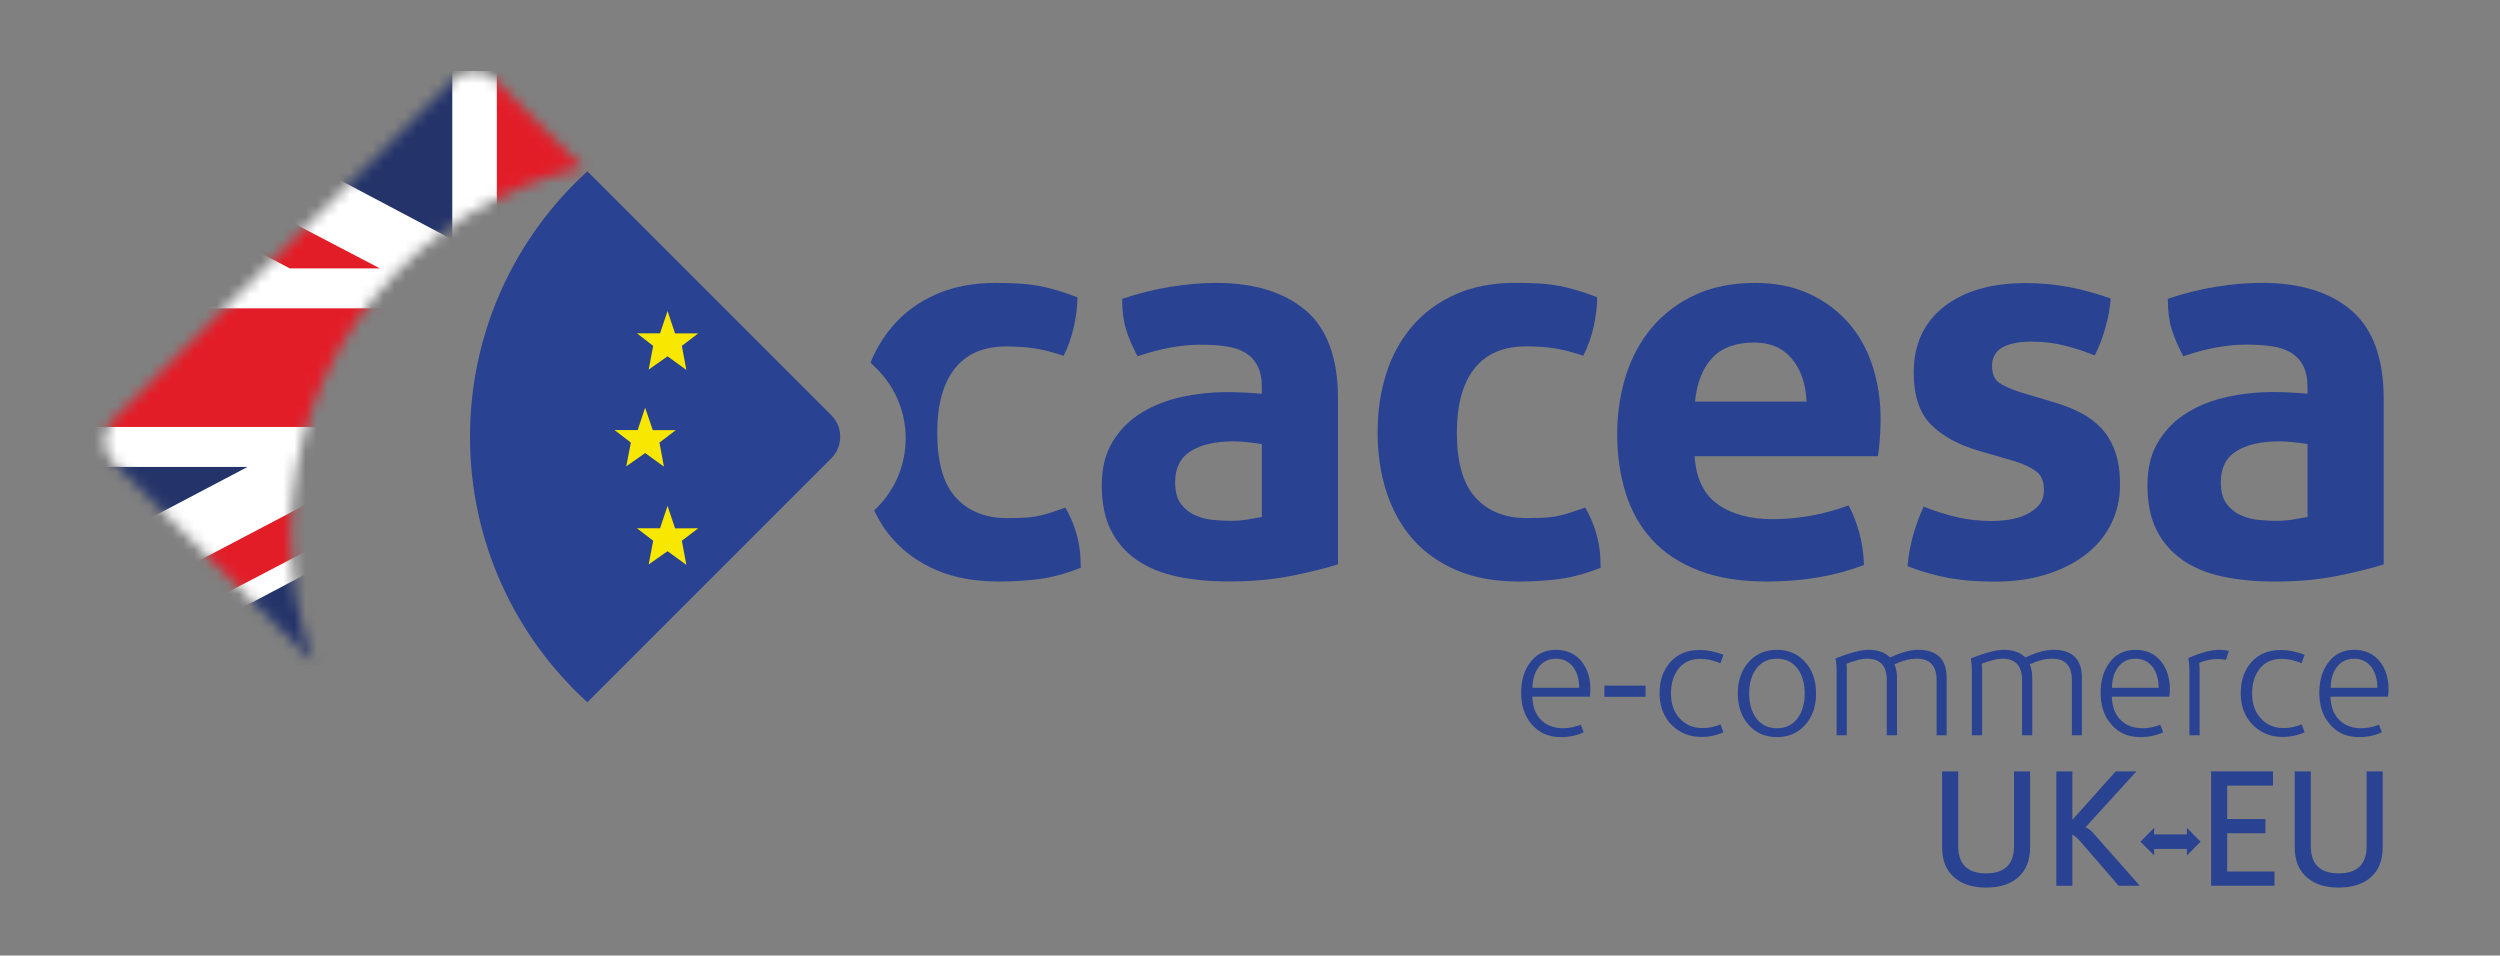 <svg width="225" height="86" viewBox="0 0 225 86" fill="none" xmlns="http://www.w3.org/2000/svg">
<rect x="0" y="0" width="225" height="86" fill="#808080" stroke="none"/>
<path d="M42.301 39.314C42.301 48.779 46.371 57.296 52.864 63.202L74.818 41.248C75.886 40.18 75.886 38.442 74.818 37.373L52.864 15.419C46.379 21.326 42.301 29.842 42.301 39.307" fill="#294292"/>
<mask id="mask0_5413_49208" style="mask-type:luminance" maskUnits="userSpaceOnUse" x="9" y="6" width="44" height="54">
<path d="M40.743 7.226L10.22 37.734C9.152 38.803 9.152 40.533 10.22 41.609L28.217 59.613C26.892 55.994 26.17 52.089 26.17 48.004C26.17 31.926 37.418 18.481 52.465 15.088L44.611 7.233C44.076 6.699 43.377 6.428 42.677 6.428C41.977 6.428 41.278 6.692 40.743 7.233" fill="white"/>
</mask>
<g mask="url(#mask0_5413_49208)">
<path d="M101.497 6.391H0.177V59.771H101.497V6.391Z" fill="white"/>
<path d="M101.504 27.75H56.897V6.398H44.716V27.75H0.222V38.426H44.716V59.778H56.897V38.426H101.504V27.75Z" fill="#E31D28"/>
<path d="M0.177 12.605V24.229H22.281L0.177 12.605Z" fill="#24346A"/>
<path d="M12.372 6.391L12.049 6.406L40.706 21.558V6.391H12.372Z" fill="#24346A"/>
<path d="M34.191 24.154L0.177 6.391V10.582L26.081 24.154H34.191Z" fill="#E31D28"/>
<path d="M0.177 53.647V42.023H22.281L0.177 53.647Z" fill="#24346A"/>
<path d="M12.372 59.861L12.049 59.846L40.706 44.693V59.861H12.372Z" fill="#24346A"/>
<path d="M34.01 42L0.199 59.763L8.107 59.771L40.736 42.722V42H34.01Z" fill="#E31D28"/>
</g>
<path d="M60.08 27.991L60.757 30.008H62.841L61.366 31.128L61.773 33.295L60.08 32.069L58.38 33.265L58.786 31.128L57.326 30H59.403L60.08 27.991Z" fill="#F8E700"/>
<path d="M60.08 45.529L60.757 47.553L62.841 47.545L61.366 48.666L61.773 50.84L60.08 49.607L58.38 50.803L58.786 48.666L57.326 47.545H59.403L60.08 45.529Z" fill="#F8E700"/>
<path d="M58.063 36.688L58.748 38.712H60.824L59.35 39.833L59.756 42L58.063 40.774L56.363 41.97L56.777 39.833L55.31 38.705H57.394L58.063 36.688Z" fill="#F8E700"/>
<path d="M117.515 27.946C115.574 26.291 112.888 25.463 109.442 25.463C108.186 25.463 106.824 25.576 105.364 25.809C103.905 26.043 102.453 26.404 100.993 26.9C100.993 27.961 101.106 28.871 101.339 29.631C101.572 30.391 101.918 31.204 102.385 32.069C104.409 31.369 106.312 31.023 108.095 31.023C108.923 31.023 109.675 31.076 110.36 31.174C111.037 31.271 111.609 31.467 112.075 31.745C112.542 32.031 112.903 32.415 113.166 32.911C113.429 33.408 113.565 34.055 113.565 34.845V35.439C112.406 35.342 111.345 35.289 110.382 35.289C109.058 35.289 107.734 35.432 106.41 35.71C105.086 35.996 103.882 36.455 102.806 37.102C101.73 37.749 100.85 38.607 100.173 39.69C99.496 40.766 99.157 42.098 99.157 43.685C99.157 45.273 99.428 46.62 99.977 47.71C100.527 48.801 101.301 49.697 102.31 50.396C103.318 51.089 104.529 51.585 105.936 51.886C107.343 52.187 108.893 52.33 110.586 52.33C112.67 52.33 114.543 52.164 116.198 51.833C117.853 51.502 119.26 51.156 120.419 50.788V35.883C120.419 32.242 119.448 29.594 117.515 27.931V27.946ZM113.565 46.529C113.196 46.597 112.767 46.672 112.271 46.755C111.774 46.838 111.278 46.875 110.781 46.875C110.352 46.875 109.848 46.853 109.269 46.8C108.69 46.755 108.14 46.62 107.629 46.401C107.117 46.191 106.673 45.845 106.312 45.386C105.944 44.927 105.763 44.257 105.763 43.399C105.763 42.105 106.237 41.172 107.177 40.593C108.118 40.014 109.404 39.72 111.029 39.72C111.391 39.72 111.804 39.743 112.271 39.796C112.737 39.848 113.166 39.901 113.565 39.969V46.529Z" fill="#294292"/>
<path d="M142.65 45.687C142.086 45.882 141.597 46.048 141.183 46.183C140.77 46.319 140.363 46.416 139.964 46.484C139.566 46.552 139.159 46.59 138.746 46.605C138.332 46.62 137.873 46.627 137.376 46.627C135.458 46.627 133.931 46.018 132.802 44.791C131.673 43.565 131.117 41.609 131.117 38.931C131.117 36.448 131.636 34.529 132.682 33.19C133.727 31.851 135.277 31.174 137.331 31.174C138.294 31.174 139.144 31.234 139.889 31.347C140.634 31.46 141.507 31.685 142.5 32.016C142.929 31.151 143.245 30.256 143.448 29.308C143.644 28.367 143.749 27.51 143.749 26.75C143.049 26.486 142.425 26.268 141.86 26.103C141.296 25.937 140.732 25.802 140.175 25.704C139.611 25.606 139.024 25.539 138.407 25.509C137.798 25.478 137.121 25.456 136.398 25.456C134.344 25.456 132.539 25.802 130.981 26.502C129.424 27.194 128.122 28.157 127.084 29.383C126.038 30.61 125.263 32.031 124.752 33.657C124.24 35.282 123.984 37.035 123.984 38.923C123.984 40.812 124.248 42.625 124.782 44.265C125.309 45.905 126.099 47.319 127.144 48.516C128.19 49.704 129.507 50.645 131.094 51.322C132.682 51.999 134.555 52.338 136.707 52.338C137.963 52.338 139.175 52.262 140.333 52.112C141.492 51.961 142.733 51.623 144.057 51.096C144.057 49.907 143.922 48.869 143.659 47.989C143.395 47.109 143.064 46.341 142.665 45.679L142.65 45.687Z" fill="#294292"/>
<path d="M159.015 52.337C162.258 52.337 165.177 51.841 167.758 50.848C167.727 49.787 167.577 48.794 167.314 47.868C167.05 46.943 166.734 46.145 166.373 45.483C165.312 45.882 164.191 46.191 163.018 46.401C161.844 46.62 160.693 46.725 159.564 46.725C157.51 46.725 155.855 46.281 154.599 45.386C153.342 44.49 152.643 43.053 152.515 41.059H169.006C169.074 40.698 169.134 40.209 169.179 39.592C169.225 38.983 169.255 38.359 169.255 37.727C169.255 36.004 169.006 34.394 168.51 32.881C168.013 31.377 167.276 30.075 166.298 28.984C165.32 27.893 164.139 27.028 162.747 26.404C161.355 25.779 159.767 25.463 157.977 25.463C155.923 25.463 154.125 25.817 152.582 26.532C151.04 27.246 149.754 28.209 148.708 29.436C147.662 30.662 146.88 32.099 146.345 33.754C145.819 35.409 145.548 37.185 145.548 39.073C145.548 40.962 145.804 42.767 146.315 44.392C146.827 46.018 147.624 47.417 148.7 48.591C149.776 49.764 151.168 50.682 152.876 51.344C154.584 52.006 156.63 52.337 159.015 52.337ZM154.095 32.219C154.952 31.294 156.216 30.828 157.872 30.828C159.331 30.828 160.46 31.317 161.272 32.295C162.085 33.273 162.521 34.552 162.589 36.147H152.552C152.718 34.461 153.229 33.152 154.095 32.219Z" fill="#294292"/>
<path d="M175.431 52.022C176.041 52.134 176.68 52.217 177.342 52.27C178.004 52.315 178.734 52.345 179.532 52.345C181.285 52.345 182.857 52.119 184.249 51.675C185.641 51.231 186.822 50.615 187.8 49.84C188.778 49.065 189.523 48.139 190.035 47.078C190.546 46.018 190.802 44.874 190.802 43.655C190.802 42.437 190.652 41.451 190.358 40.623C190.057 39.796 189.643 39.103 189.117 38.539C188.583 37.975 187.951 37.501 187.206 37.125C186.461 36.741 185.626 36.425 184.693 36.154L181.864 35.312C181.036 35.048 180.397 34.762 179.953 34.469C179.509 34.168 179.283 33.656 179.283 32.927C179.283 32.197 179.599 31.61 180.224 31.264C180.848 30.918 181.729 30.745 182.857 30.745C183.918 30.745 184.926 30.873 185.889 31.121C186.852 31.369 187.725 31.663 188.522 31.994C188.884 31.302 189.199 30.489 189.47 29.556C189.734 28.631 189.899 27.735 189.967 26.87C188.673 26.404 187.401 26.058 186.145 25.824C184.888 25.591 183.609 25.478 182.323 25.478C179.208 25.478 176.748 26.193 174.942 27.615C173.137 29.037 172.234 31.008 172.234 33.529C172.234 35.613 172.753 37.178 173.799 38.223C174.844 39.269 176.289 40.051 178.147 40.586L181.224 41.481C182.082 41.744 182.759 42.053 183.233 42.399C183.715 42.745 183.956 43.317 183.956 44.114C183.956 44.678 183.798 45.13 183.482 45.483C183.166 45.83 182.774 46.115 182.315 46.326C181.849 46.544 181.345 46.687 180.803 46.77C180.254 46.853 179.75 46.89 179.291 46.89C178.23 46.89 177.214 46.785 176.236 46.567C175.258 46.356 174.228 46.033 173.129 45.596C172.73 46.462 172.407 47.342 172.159 48.252C171.91 49.163 171.752 50.065 171.685 50.961C172.384 51.224 173.024 51.442 173.626 51.608C174.22 51.773 174.829 51.916 175.439 52.029L175.431 52.022Z" fill="#294292"/>
<path d="M196.422 50.404C197.43 51.096 198.641 51.593 200.048 51.894C201.455 52.195 203.005 52.338 204.698 52.338C206.782 52.338 208.655 52.172 210.31 51.841C211.966 51.51 213.373 51.164 214.531 50.795V35.891C214.531 32.25 213.561 29.601 211.627 27.939C209.694 26.283 207 25.456 203.554 25.456C202.298 25.456 200.936 25.569 199.476 25.802C198.017 26.035 196.565 26.396 195.105 26.893C195.105 27.954 195.218 28.864 195.451 29.624C195.685 30.384 196.031 31.196 196.497 32.062C198.521 31.362 200.424 31.016 202.208 31.016C203.035 31.016 203.788 31.068 204.472 31.166C205.149 31.264 205.721 31.46 206.188 31.738C206.654 32.024 207.015 32.408 207.278 32.904C207.542 33.401 207.677 34.048 207.677 34.838V35.432C206.519 35.334 205.458 35.282 204.495 35.282C203.171 35.282 201.846 35.425 200.522 35.703C199.198 35.989 197.994 36.448 196.918 37.095C195.843 37.742 194.962 38.599 194.285 39.683C193.608 40.759 193.27 42.09 193.27 43.678C193.27 45.265 193.54 46.612 194.09 47.703C194.639 48.794 195.414 49.689 196.422 50.389V50.404ZM201.29 40.593C202.23 40.014 203.517 39.721 205.142 39.721C205.503 39.721 205.917 39.743 206.383 39.796C206.85 39.848 207.278 39.901 207.677 39.969V46.529C207.316 46.597 206.88 46.672 206.383 46.755C205.887 46.838 205.39 46.876 204.893 46.876C204.465 46.876 203.953 46.853 203.381 46.8C202.802 46.755 202.253 46.62 201.741 46.401C201.23 46.191 200.786 45.845 200.424 45.386C200.056 44.927 199.875 44.257 199.875 43.4C199.875 42.105 200.349 41.173 201.29 40.593Z" fill="#294292"/>
<path d="M95.884 45.687C95.32 45.882 94.831 46.048 94.417 46.183C94.003 46.319 93.597 46.416 93.198 46.484C92.799 46.552 92.393 46.589 91.979 46.604C91.566 46.62 91.107 46.627 90.61 46.627C88.692 46.627 87.164 46.018 86.036 44.791C84.907 43.565 84.35 41.609 84.35 38.93C84.35 36.448 84.87 34.529 85.915 33.19C86.961 31.851 88.504 31.181 90.558 31.181C91.52 31.181 92.371 31.241 93.115 31.354C93.86 31.467 94.733 31.693 95.726 32.024C96.155 31.159 96.471 30.263 96.667 29.315C96.87 28.375 96.968 27.517 96.968 26.757C96.275 26.494 95.643 26.276 95.079 26.11C94.515 25.945 93.951 25.809 93.386 25.711C92.822 25.614 92.235 25.546 91.626 25.516C91.009 25.486 90.339 25.463 89.617 25.463C87.563 25.463 85.757 25.809 84.2 26.509C82.643 27.201 81.341 28.164 80.303 29.39C79.49 30.346 78.836 31.429 78.347 32.626L78.933 33.212C82.372 36.651 82.372 42.248 78.933 45.687L78.67 45.95C79.129 46.898 79.686 47.755 80.356 48.515C81.401 49.704 82.718 50.645 84.305 51.322C85.893 51.999 87.766 52.337 89.918 52.337C91.174 52.337 92.386 52.262 93.544 52.112C94.703 51.961 95.944 51.623 97.269 51.096C97.269 49.907 97.133 48.869 96.87 47.989C96.606 47.108 96.275 46.341 95.877 45.679L95.884 45.687Z" fill="#294292"/>
<path d="M140.032 58.484C139.009 58.484 138.219 58.891 137.655 59.703C137.151 60.403 136.902 61.291 136.902 62.367C136.902 63.503 137.211 64.436 137.835 65.165C138.49 65.948 139.363 66.339 140.469 66.339C141.228 66.339 141.921 66.196 142.53 65.903L142.274 65.225C141.732 65.436 141.198 65.541 140.679 65.541C139.889 65.541 139.242 65.308 138.753 64.849C138.211 64.338 137.933 63.623 137.911 62.698H143.087C143.117 62.434 143.132 62.209 143.132 62.02C143.132 61.02 142.869 60.192 142.349 59.538C141.785 58.838 141.018 58.484 140.032 58.484ZM137.926 61.9C137.926 61.148 138.114 60.523 138.49 60.027C138.866 59.53 139.385 59.282 140.047 59.282C140.709 59.282 141.259 59.56 141.642 60.109C141.966 60.591 142.124 61.185 142.124 61.9H137.926Z" fill="#294292"/>
<path d="M148.098 61.705H144.396V62.713H148.098V61.705Z" fill="#294292"/>
<path d="M153.019 59.297C153.598 59.297 154.207 59.425 154.839 59.688L155.11 58.936C154.365 58.642 153.658 58.499 152.974 58.499C151.86 58.499 150.98 58.861 150.333 59.583C149.686 60.305 149.362 61.246 149.362 62.412C149.362 63.578 149.746 64.571 150.506 65.301C151.221 65.986 152.093 66.324 153.124 66.324C153.839 66.324 154.501 66.181 155.11 65.903L154.855 65.195C154.313 65.414 153.771 65.527 153.229 65.527C152.417 65.527 151.747 65.256 151.228 64.714C150.664 64.142 150.386 63.375 150.386 62.412C150.386 61.562 150.589 60.854 150.987 60.29C151.454 59.628 152.139 59.297 153.019 59.297Z" fill="#294292"/>
<path d="M159.924 58.484C158.879 58.484 158.036 58.853 157.381 59.583C156.727 60.313 156.403 61.261 156.403 62.412C156.403 63.563 156.727 64.511 157.381 65.241C158.036 65.97 158.879 66.339 159.924 66.339C160.97 66.339 161.813 65.97 162.467 65.241C163.122 64.511 163.445 63.563 163.445 62.412C163.445 61.261 163.122 60.313 162.467 59.583C161.813 58.853 160.97 58.484 159.924 58.484ZM161.753 64.684C161.309 65.256 160.699 65.541 159.924 65.541C159.149 65.541 158.54 65.256 158.096 64.684C157.652 64.112 157.427 63.352 157.427 62.412C157.427 61.471 157.652 60.711 158.096 60.14C158.54 59.568 159.149 59.282 159.924 59.282C160.699 59.282 161.309 59.568 161.753 60.14C162.196 60.711 162.422 61.471 162.422 62.412C162.422 63.352 162.196 64.112 161.753 64.684Z" fill="#294292"/>
<path d="M175.197 66.174V60.997C175.197 59.319 174.34 58.484 172.624 58.484C171.91 58.484 171.074 58.718 170.111 59.176C169.66 58.718 169.005 58.484 168.155 58.484C167.493 58.484 166.508 58.74 165.206 59.252C165.266 59.711 165.296 60.042 165.296 60.23V66.174H166.214V60.2C166.214 60.109 166.207 59.952 166.184 59.733C166.967 59.432 167.584 59.282 168.035 59.282C169.216 59.282 169.81 59.921 169.81 61.208V66.174H170.728V60.997C170.728 60.538 170.653 60.132 170.503 59.794C171.217 59.455 171.887 59.282 172.519 59.282C173.7 59.282 174.295 59.921 174.295 61.208V66.174H175.197Z" fill="#294292"/>
<path d="M186.468 61.208V66.174H187.371V60.997C187.371 59.319 186.514 58.484 184.798 58.484C184.083 58.484 183.248 58.718 182.285 59.176C181.834 58.718 181.179 58.484 180.329 58.484C179.667 58.484 178.681 58.74 177.38 59.252C177.44 59.711 177.47 60.042 177.47 60.23V66.174H178.388V60.2C178.388 60.109 178.381 59.952 178.358 59.733C179.14 59.432 179.757 59.282 180.209 59.282C181.39 59.282 181.984 59.921 181.984 61.208V66.174H182.902V60.997C182.902 60.538 182.827 60.132 182.676 59.794C183.391 59.455 184.061 59.282 184.693 59.282C185.874 59.282 186.468 59.921 186.468 61.208Z" fill="#294292"/>
<path d="M194.428 65.225C193.887 65.436 193.353 65.541 192.833 65.541C192.044 65.541 191.396 65.308 190.907 64.849C190.366 64.338 190.087 63.623 190.065 62.698H195.241C195.271 62.434 195.286 62.209 195.286 62.02C195.286 61.02 195.023 60.192 194.504 59.538C193.939 58.838 193.172 58.484 192.186 58.484C191.201 58.484 190.373 58.891 189.809 59.703C189.305 60.403 189.057 61.291 189.057 62.367C189.057 63.503 189.365 64.436 189.99 65.165C190.644 65.948 191.517 66.339 192.623 66.339C193.383 66.339 194.075 66.196 194.684 65.903L194.428 65.225ZM190.644 60.027C191.02 59.53 191.539 59.282 192.202 59.282C192.864 59.282 193.413 59.56 193.797 60.109C194.12 60.591 194.278 61.185 194.278 61.9H190.08C190.08 61.148 190.268 60.523 190.644 60.027Z" fill="#294292"/>
<path d="M200.342 59.387L200.597 58.575C200.327 58.514 200.048 58.484 199.755 58.484C199.002 58.484 198.07 58.733 196.956 59.222C197.016 59.673 197.046 59.997 197.046 60.2V66.174H197.964V60.17C197.964 60.072 197.957 59.899 197.934 59.658C198.453 59.425 199.002 59.312 199.574 59.312C199.808 59.312 200.063 59.334 200.342 59.387Z" fill="#294292"/>
<path d="M207.158 65.195C206.617 65.414 206.075 65.527 205.533 65.527C204.721 65.527 204.051 65.256 203.532 64.714C202.968 64.142 202.689 63.375 202.689 62.412C202.689 61.562 202.892 60.854 203.291 60.29C203.765 59.628 204.442 59.297 205.322 59.297C205.902 59.297 206.511 59.425 207.143 59.688L207.414 58.936C206.669 58.642 205.962 58.499 205.277 58.499C204.164 58.499 203.284 58.861 202.637 59.583C201.99 60.305 201.666 61.246 201.666 62.412C201.666 63.578 202.05 64.571 202.81 65.301C203.524 65.986 204.397 66.324 205.428 66.324C206.143 66.324 206.805 66.181 207.414 65.903L207.158 65.195Z" fill="#294292"/>
<path d="M214.185 59.538C213.621 58.838 212.854 58.484 211.868 58.484C210.883 58.484 210.055 58.891 209.491 59.703C208.987 60.403 208.738 61.291 208.738 62.367C208.738 63.503 209.047 64.436 209.671 65.165C210.326 65.948 211.198 66.339 212.304 66.339C213.064 66.339 213.757 66.196 214.366 65.903L214.11 65.225C213.568 65.436 213.034 65.541 212.515 65.541C211.725 65.541 211.078 65.308 210.589 64.849C210.047 64.338 209.769 63.623 209.746 62.698H214.923C214.953 62.434 214.968 62.209 214.968 62.02C214.968 61.02 214.704 60.192 214.185 59.538ZM209.762 61.9C209.762 61.148 209.95 60.523 210.326 60.027C210.702 59.53 211.221 59.282 211.883 59.282C212.545 59.282 213.094 59.56 213.478 60.109C213.802 60.591 213.96 61.185 213.96 61.9H209.762Z" fill="#294292"/>
<path d="M181.262 76.135C181.262 77.782 180.427 78.603 178.749 78.603C177.072 78.603 176.237 77.782 176.237 76.135V69.424H174.792V76.27C174.792 77.466 175.168 78.369 175.921 78.994C176.613 79.588 177.553 79.882 178.749 79.882C179.946 79.882 180.894 79.588 181.593 78.994C182.338 78.362 182.707 77.451 182.707 76.27V69.424H181.262V76.135Z" fill="#294292"/>
<path d="M187.688 74.465L192.277 69.424H190.411L186.514 73.787V69.424H185.069V79.716H186.514V75.127H186.544C186.732 75.225 186.98 75.45 187.281 75.789L190.682 79.716H192.578L188.38 74.961C188.131 74.683 187.898 74.517 187.688 74.465Z" fill="#294292"/>
<path d="M200.446 74.991H203.892V73.712H200.446V70.703H204.569V69.424H199.002V79.716H204.705V78.437H200.446V74.991Z" fill="#294292"/>
<path d="M212.997 76.135C212.997 77.782 212.162 78.603 210.484 78.603C208.806 78.603 207.971 77.782 207.971 76.135V69.424H206.526V76.27C206.526 77.466 206.903 78.369 207.655 78.994C208.347 79.588 209.288 79.882 210.484 79.882C211.68 79.882 212.628 79.588 213.328 78.994C214.073 78.362 214.441 77.451 214.441 76.27V69.424H212.997V76.135Z" fill="#294292"/>
<path d="M196.821 75.097H193.872V74.51L192.638 75.751L193.872 76.985V76.406H196.821V76.985L198.055 75.751L196.821 74.51V75.097Z" fill="#294292"/>
</svg>
